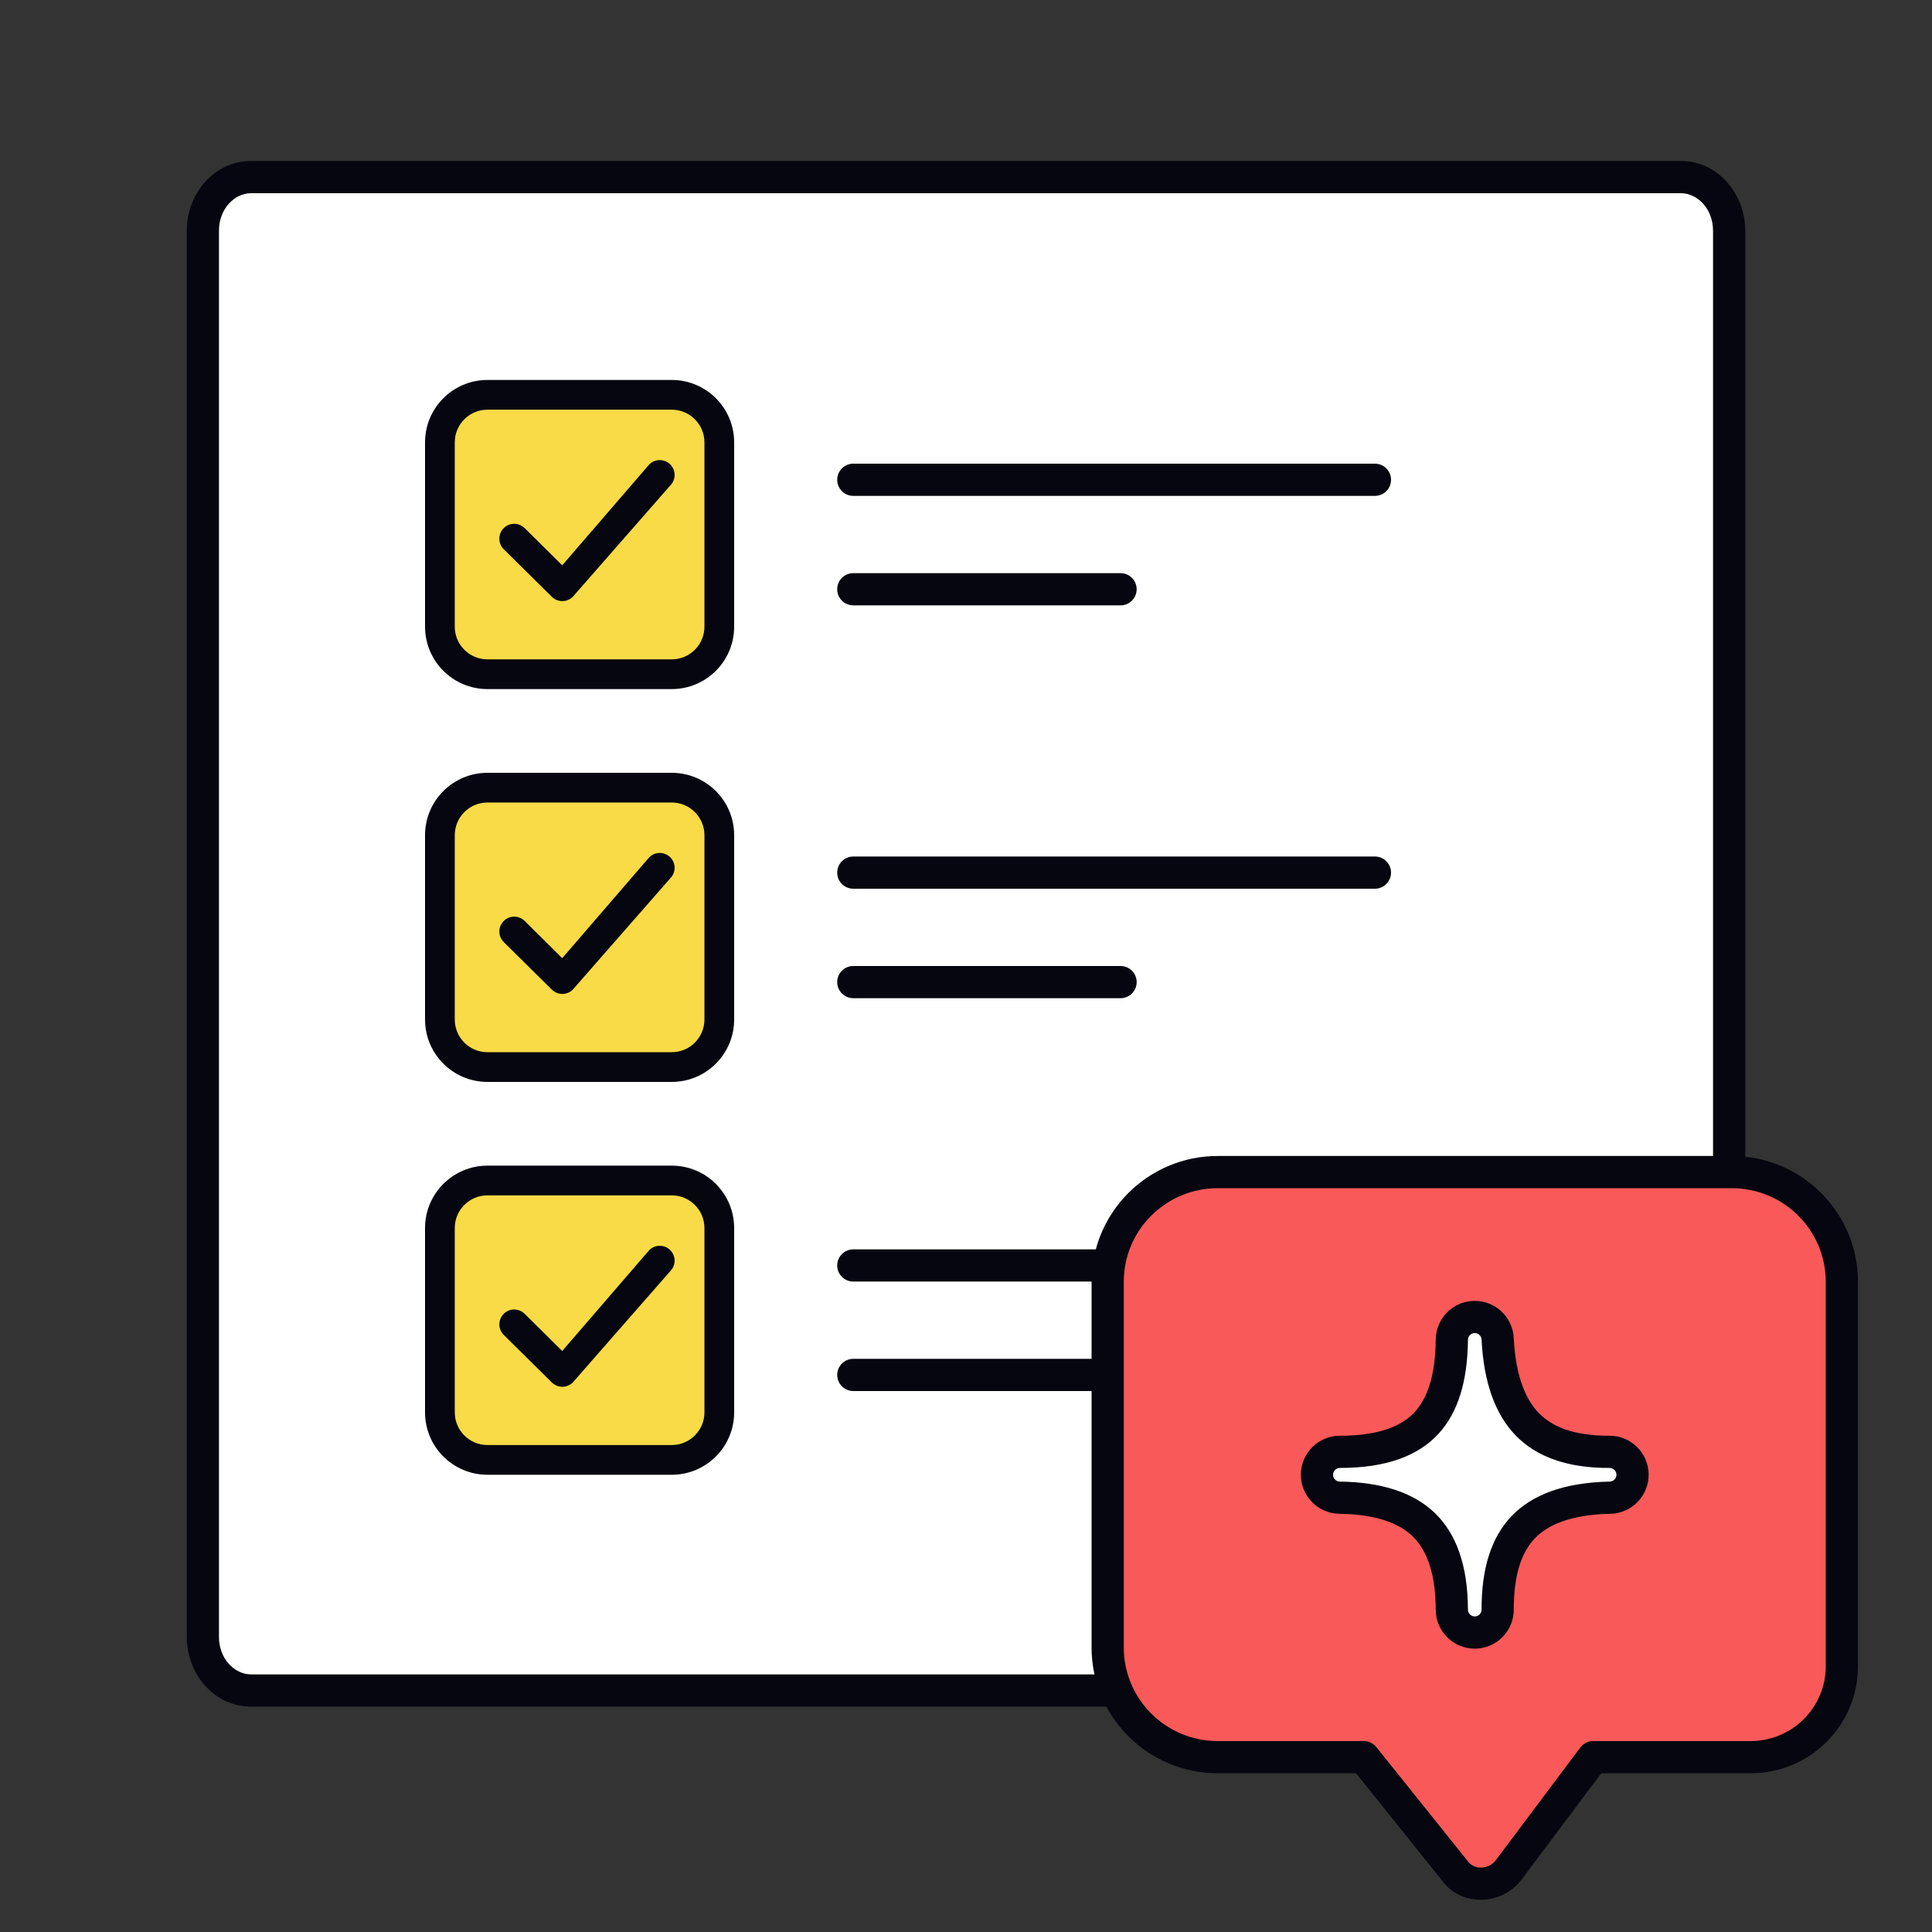 <svg width="600" height="600" viewBox="0 0 600 600" fill="none" xmlns="http://www.w3.org/2000/svg">
<rect x="0" y="0" width="600" height="600" fill="#333333" stroke="none"/>
<path d="M63 71.677C63 62.466 69.698 54.999 77.961 54.999L522.039 54.999C530.302 54.999 537 62.466 537 71.677V508.321C537 517.532 530.302 524.999 522.039 524.999H77.961C69.698 524.999 63 517.532 63 508.321V71.677Z" fill="white"/>
<path fill-rule="evenodd" clip-rule="evenodd" d="M58 71.677C58 60.229 66.44 49.999 77.961 49.999H522.039C533.56 49.999 542 60.229 542 71.677V508.321C542 519.769 533.56 529.999 522.039 529.999H77.961C66.44 529.999 58 519.769 58 508.321V71.677ZM77.961 59.999C72.957 59.999 68 64.703 68 71.677V508.321C68 515.296 72.957 519.999 77.961 519.999H522.039C527.043 519.999 532 515.296 532 508.321V71.677C532 64.703 527.043 59.999 522.039 59.999H77.961Z" fill="#05060F"/>
<path d="M136.615 137.384C136.615 129.228 143.228 122.615 151.385 122.615H208.615C216.772 122.615 223.385 129.228 223.385 137.384V194.615C223.385 202.772 216.772 209.384 208.615 209.384H151.385C143.228 209.384 136.615 202.772 136.615 194.615V137.384Z" fill="#F8DB46"/>
<path fill-rule="evenodd" clip-rule="evenodd" d="M132 137.385C132 126.679 140.679 118 151.385 118H208.615C219.321 118 228 126.679 228 137.385V194.615C228 205.321 219.321 214 208.615 214H151.385C140.679 214 132 205.321 132 194.615V137.385ZM151.385 127.231C145.777 127.231 141.231 131.777 141.231 137.385V194.615C141.231 200.223 145.777 204.769 151.385 204.769H208.615C214.223 204.769 218.769 200.223 218.769 194.615V137.385C218.769 131.777 214.223 127.231 208.615 127.231H151.385Z" fill="#05060F"/>
<path fill-rule="evenodd" clip-rule="evenodd" d="M208.154 144.242C209.956 146.045 209.956 148.967 208.154 150.77L177.898 185.324C176.108 187.114 173.211 187.128 171.403 185.356L156.461 170.587C154.641 168.803 154.612 165.881 156.397 164.061C158.181 162.24 161.103 162.212 162.923 163.996L174.602 175.566L201.627 144.242C203.429 142.44 206.351 142.44 208.154 144.242Z" fill="#05060F"/>
<path d="M260 149C260 146.239 262.239 144 265 144H427C429.761 144 432 146.239 432 149C432 151.761 429.761 154 427 154H265C262.239 154 260 151.761 260 149Z" fill="#05060F"/>
<path d="M265 178C262.239 178 260 180.239 260 183C260 185.761 262.239 188 265 188H348C350.761 188 353 185.761 353 183C353 180.239 350.761 178 348 178H265Z" fill="#05060F"/>
<path d="M136.615 259.384C136.615 251.228 143.228 244.615 151.385 244.615H208.615C216.772 244.615 223.385 251.228 223.385 259.384V316.615C223.385 324.772 216.772 331.384 208.615 331.384H151.385C143.228 331.384 136.615 324.772 136.615 316.615V259.384Z" fill="#F8DB46"/>
<path fill-rule="evenodd" clip-rule="evenodd" d="M132 259.385C132 248.679 140.679 240 151.385 240H208.615C219.321 240 228 248.679 228 259.385V316.615C228 327.321 219.321 336 208.615 336H151.385C140.679 336 132 327.321 132 316.615V259.385ZM151.385 249.231C145.777 249.231 141.231 253.777 141.231 259.385V316.615C141.231 322.223 145.777 326.769 151.385 326.769H208.615C214.223 326.769 218.769 322.223 218.769 316.615V259.385C218.769 253.777 214.223 249.231 208.615 249.231H151.385Z" fill="#05060F"/>
<path fill-rule="evenodd" clip-rule="evenodd" d="M208.154 266.242C209.956 268.045 209.956 270.967 208.154 272.77L177.898 307.324C176.108 309.114 173.211 309.128 171.403 307.356L156.461 292.587C154.641 290.803 154.612 287.881 156.397 286.061C158.181 284.24 161.103 284.212 162.923 285.996L174.602 297.566L201.627 266.242C203.429 264.44 206.351 264.44 208.154 266.242Z" fill="#05060F"/>
<path d="M260 271C260 268.239 262.239 266 265 266H427C429.761 266 432 268.239 432 271C432 273.761 429.761 276 427 276H265C262.239 276 260 273.761 260 271Z" fill="#05060F"/>
<path d="M265 300C262.239 300 260 302.239 260 305C260 307.761 262.239 310 265 310H348C350.761 310 353 307.761 353 305C353 302.239 350.761 300 348 300H265Z" fill="#05060F"/>
<path d="M136.615 381.384C136.615 373.228 143.228 366.615 151.385 366.615H208.615C216.772 366.615 223.385 373.228 223.385 381.384V438.615C223.385 446.772 216.772 453.384 208.615 453.384H151.385C143.228 453.384 136.615 446.772 136.615 438.615V381.384Z" fill="#F8DB46"/>
<path fill-rule="evenodd" clip-rule="evenodd" d="M132 381.385C132 370.679 140.679 362 151.385 362H208.615C219.321 362 228 370.679 228 381.385V438.615C228 449.321 219.321 458 208.615 458H151.385C140.679 458 132 449.321 132 438.615V381.385ZM151.385 371.231C145.777 371.231 141.231 375.777 141.231 381.385V438.615C141.231 444.223 145.777 448.769 151.385 448.769H208.615C214.223 448.769 218.769 444.223 218.769 438.615V381.385C218.769 375.777 214.223 371.231 208.615 371.231H151.385Z" fill="#05060F"/>
<path fill-rule="evenodd" clip-rule="evenodd" d="M208.154 388.242C209.956 390.045 209.956 392.967 208.154 394.77L177.898 429.324C176.108 431.114 173.211 431.128 171.403 429.356L156.461 414.587C154.641 412.803 154.612 409.881 156.397 408.061C158.181 406.24 161.103 406.212 162.923 407.996L174.602 419.566L201.627 388.242C203.429 386.44 206.351 386.44 208.154 388.242Z" fill="#05060F"/>
<path d="M260 393C260 390.239 262.239 388 265 388H427C429.761 388 432 390.239 432 393C432 395.761 429.761 398 427 398H265C262.239 398 260 395.761 260 393Z" fill="#05060F"/>
<path d="M265 422C262.239 422 260 424.239 260 427C260 429.761 262.239 432 265 432H348C350.761 432 353 429.761 353 427C353 424.239 350.761 422 348 422H265Z" fill="#05060F"/>
<path d="M378.2 364C359.312 364 344 379.253 344 398.069V511.633C344 530.449 359.312 545.702 378.2 545.702H423.531L451.678 580.818C455.542 586.394 464.146 586.394 468.447 580.818L494.781 545.702H543.672C559.317 545.702 572 533.068 572 517.482V398.069C572 379.253 556.688 364 537.8 364H378.2Z" fill="#F95959"/>
<path d="M567 398.069C567 382.033 553.945 369 537.8 369H378.2C362.055 369 349 382.033 349 398.069V511.633C349 527.669 362.055 540.702 378.2 540.702H423.531L423.814 540.71C425.226 540.79 426.543 541.465 427.433 542.575L455.579 577.691L455.787 577.971C457.559 580.527 462.062 580.89 464.478 577.777L490.781 542.702L490.964 542.473C491.911 541.353 493.306 540.702 494.781 540.702H543.672C556.574 540.702 567 530.288 567 517.482V398.069ZM577 517.482C577 535.847 562.06 550.702 543.672 550.702H497.281L472.447 583.818C472.434 583.837 472.42 583.855 472.406 583.873C466.26 591.839 453.705 592.25 447.698 583.848L421.131 550.702H378.2C356.569 550.702 339 533.228 339 511.633V398.069C339 376.474 356.569 359 378.2 359H537.8C559.431 359 577 376.474 577 398.069V517.482Z" fill="#05060F"/>
<path d="M465.117 499.857C465.131 503.787 461.957 506.985 458.027 507C454.096 507.015 450.898 503.839 450.883 499.908C450.836 486.822 447.417 478.585 442.155 473.503C436.835 468.364 428.439 465.293 416.016 465.117C412.106 465.061 408.972 461.86 409 457.949C409.028 454.039 412.206 450.883 416.117 450.883C429.916 450.883 438.113 447.238 443.009 441.943C448.014 436.531 450.775 428.107 450.883 416.053C450.918 412.205 454.005 409.081 457.854 409.002C461.702 408.922 464.916 411.917 465.108 415.761C465.747 428.499 469.134 437.048 474.393 442.409C479.565 447.682 487.591 450.929 499.856 450.883C503.762 450.868 506.95 454.004 506.999 457.91C507.049 461.816 503.94 465.032 500.035 465.116C486.578 465.404 478.185 468.962 473.099 474.245C467.997 479.544 465.07 487.773 465.117 499.857Z" fill="white"/>
<path d="M458.045 512C464.736 511.975 470.141 506.53 470.117 499.839V499.838C470.073 488.512 472.817 481.747 476.7 477.713C480.558 473.706 487.475 470.385 500.142 470.114C506.791 469.972 512.083 464.498 511.999 457.848C511.915 451.198 506.487 445.858 499.837 445.883C488.466 445.926 481.912 442.934 477.963 438.908C473.866 434.732 470.707 427.548 470.103 415.51C469.774 408.965 464.302 403.868 457.751 404.003C451.2 404.138 445.942 409.456 445.883 416.009C445.78 427.424 443.162 434.413 439.338 438.549C435.698 442.485 429.054 445.883 416.117 445.883C409.459 445.883 404.047 451.256 404 457.914C403.953 464.572 409.287 470.022 415.945 470.116C427.649 470.282 434.608 473.164 438.682 477.099C442.656 480.937 445.839 487.676 445.883 499.926V499.928C445.909 506.617 451.352 512.025 458.045 512ZM458.008 502C456.841 502.004 455.887 501.06 455.883 499.889C455.833 485.968 452.178 476.231 445.629 469.906C439.062 463.563 429.228 460.304 416.087 460.117C414.924 460.1 413.992 459.148 414 457.985C414.008 456.822 414.954 455.883 416.117 455.883C430.778 455.883 440.529 451.99 446.68 445.338C452.865 438.649 455.769 428.789 455.883 416.099C455.893 414.954 456.812 414.024 457.956 414C459.101 413.976 460.057 414.868 460.114 416.012C460.788 429.448 464.402 439.363 470.823 445.91C477.218 452.43 486.718 455.933 499.875 455.883C501.037 455.879 501.985 456.812 502 457.974C502.015 459.135 501.09 460.092 499.928 460.117C485.68 460.422 475.813 464.218 469.497 470.777C463.177 477.342 460.067 487.036 460.117 499.877C460.12 501.045 459.176 501.996 458.008 502Z" fill="#05060F"/>
</svg>
